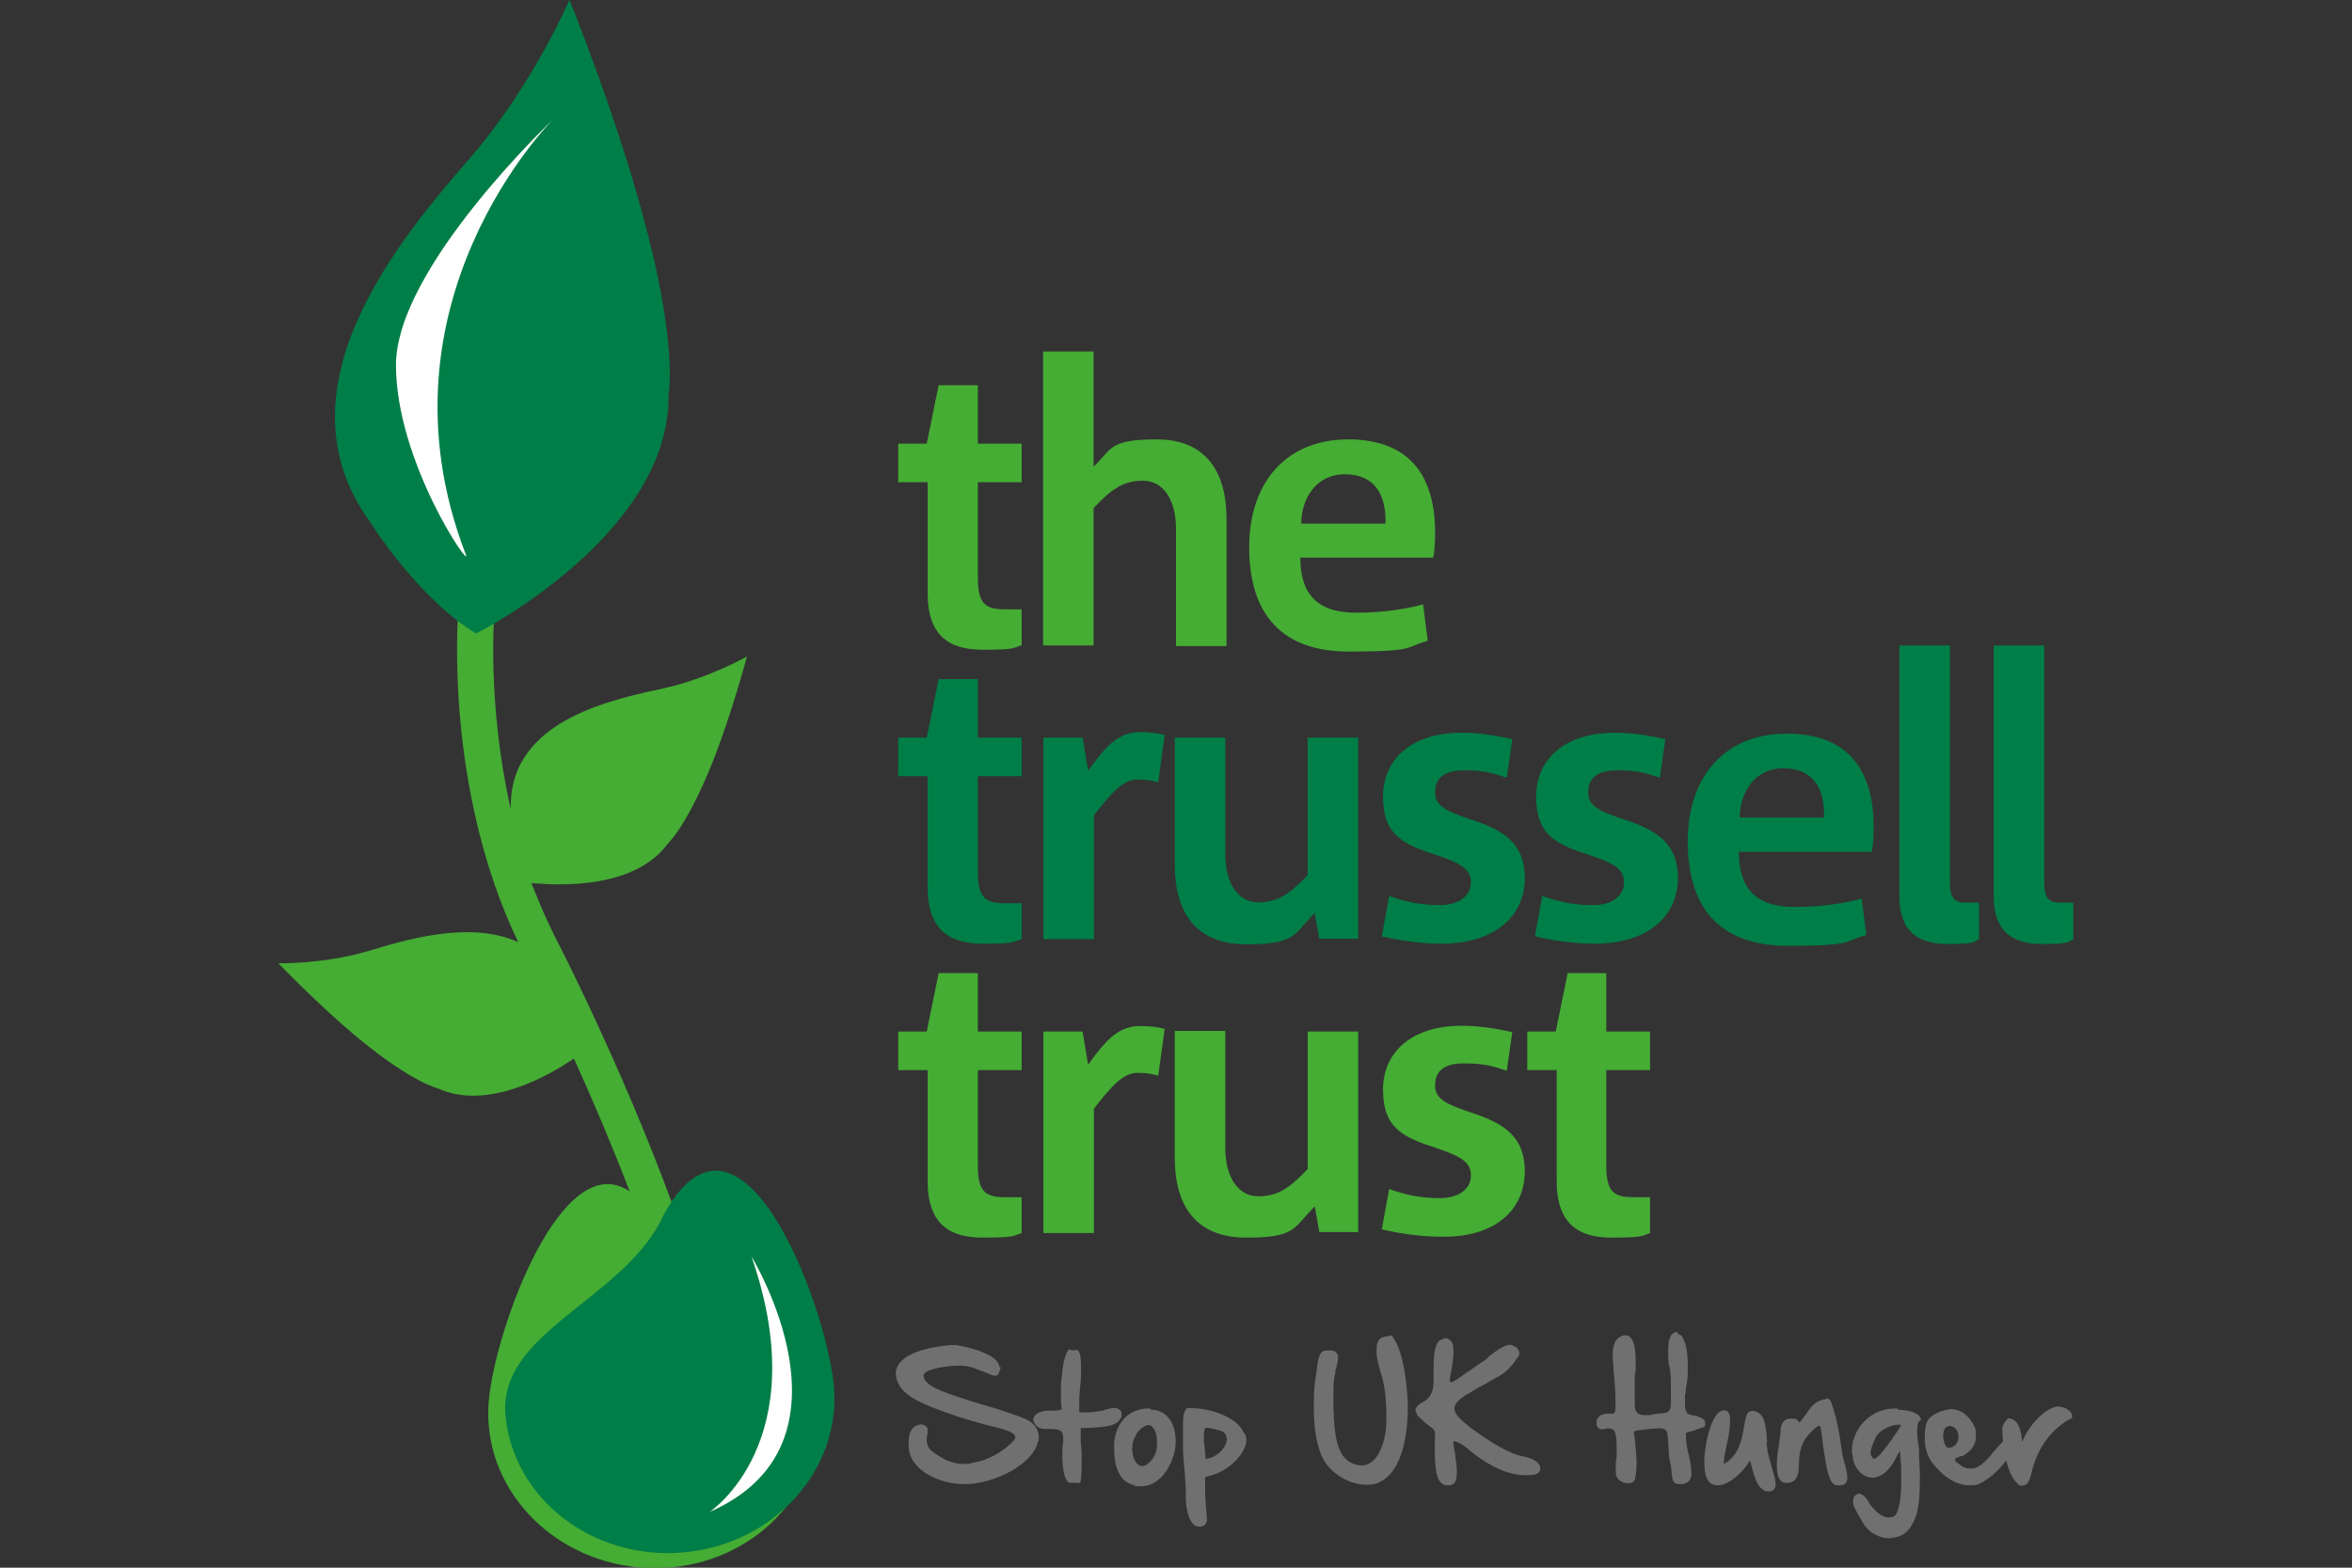 <?xml version="1.0" encoding="UTF-8"?>
<svg id="Layer_1" data-name="Layer 1" xmlns="http://www.w3.org/2000/svg" version="1.1" viewBox="0 0 768 512">
  <rect x="0" y="0" width="768" height="512" fill="#333333" stroke="none"/>
  <defs>
    <style>
      .cls-1 {
        fill: #717070;
      }

      .cls-1, .cls-2, .cls-3, .cls-4 {
        stroke-width: 0px;
      }

      .cls-2 {
        fill: #45ac34;
      }

      .cls-3 {
        fill: #007e47;
      }

      .cls-4 {
        fill: #fff;
      }
    </style>
  </defs>
  <path class="cls-2" d="M228,418.5c-13.2-43.9-37.6-94.8-47.3-113.6-2.7-5.4-5-11.1-7.2-16.5,9.6.9,33.8,1.8,44.5-12.8,0,0,6.3-5.7,14.6-26.5,6.3-15.8,11.3-34.7,11.3-34.7,0,0-12.6,7.2-27.2,10.4-14.6,3.3-49.7,9.6-49.9,38v1.5c-7.8-34.1-5.4-63.4-5.4-64l-11.7-.9c-.3,2.4-4.5,58.2,19.5,108.3-16.1-7.4-38.2-.3-49.3,3-14.3,4.2-29,3.9-29,3.9,0,0,13.5,14.1,26.5,24.8,17.4,14.3,25.7,16.1,25.7,16.1,15.8,7.2,35.8-3.9,44.3-9.8,6.5,14.3,12.8,29.3,18.2,43.4-22.1-15-43.9,44.9-46,68.4-2.4,27.5,19.5,51.7,49,54.4,29.6,2.7,55.6-17.4,58.2-44.5,2.1-21.5-21.9-32.3-39.1-48.7h.1Z"/>
  <path class="cls-3" d="M215.8,398.5c25.1-49,53.8,26.5,56.5,54.1,2.4,27.5-19.5,51.7-49,54.4-29.6,2.7-55.6-17.4-58.2-44.5-2.7-27.2,37.1-37.4,50.8-64h-.1Z"/>
  <path class="cls-4" d="M245.4,410.4s37.4,61-13.7,83.4c0,0,34.7-22.8,13.7-83.4Z"/>
  <path class="cls-3" d="M185.9,0s-11.3,26.5-30.8,49.7c-19.7,23-67.5,75.1-34.3,120.7,0,0,15.6,25.1,34.7,36.5,0,0,63.4-32,62.8-78,0,0,3.3-16.5-8.7-59.7C200.7,36.3,186,.1,186,.1h-.1Z"/>
  <path class="cls-4" d="M180.5,39.1s-51.2,48.4-51.2,80.1,24.8,67.5,22.8,61.9c-31.7-82.2,28.4-142,28.4-142Z"/>
  <path class="cls-2" d="M333.6,402.7v-11.7h-5.4c-6.5,0-8.9-1.8-8.9-10.4v-31.1h14.3v-12.6h-14.3v-19.1h-12.8l-3.9,19.1h-9.3v12.6h9.6v36.2c0,14.1,7.2,18.5,18,18.5s9.8-.6,12.8-1.5h-.1ZM380.2,336c-2.4-.6-4.5-.9-7.8-.9-6.9,0-10.8,3.9-17.1,12.6l-1.8-10.8h-12.8v65.8h16.5v-40.6c6-7.8,9.8-11.7,14.1-11.7s5.4.6,6.9.9l2.1-15.2h0ZM443.5,402.7v-65.8h-16.5v44.9c-5.7,6-9.6,8.9-16.1,8.9s-10.8-6-10.8-15.8v-38.2h-16.5v41.5c0,15.6,6.9,26,23.3,26s15.2-3,22.4-10.2l1.5,8.4h12.6v.3h0ZM497.9,382.7c0-10.8-5.7-15.6-18-19.5-8.1-2.7-11.3-4.5-11.3-8.7s2.4-7.2,9.3-7.2,9.6.9,14.1,2.4l1.8-12.6c-4.8-1.1-10.8-2.1-16.5-2.1-16.1,0-25.7,8.4-25.7,20.9s6.5,15.6,17.6,19.1c7.8,2.7,11.1,4.5,11.1,8.9s-3.9,7.4-10.2,7.4-11.3-1.1-16.5-3l-2.4,13.2c6.3,1.5,13.2,2.4,19.5,2.4,17.1.3,27.2-8.4,27.2-21.5h0ZM538.8,402.7v-11.7h-5.4c-6.5,0-8.9-1.8-8.9-10.4v-31.1h14.3v-12.6h-14.3v-19.1h-12.6l-3.9,19.1h-9.3v12.6h9.6v36.2c0,14.1,7.2,18.5,18,18.5s9.6-.6,12.6-1.5h-.1Z"/>
  <path class="cls-3" d="M333.6,306.7v-11.7h-5.4c-6.5,0-8.9-1.8-8.9-10.4v-31.1h14.3v-12.6h-14.3v-19.1h-12.8l-3.9,19.1h-9.3v12.6h9.6v36.2c0,14.1,7.2,18.5,18,18.5s9.8-.6,12.8-1.5h-.1ZM380.2,240c-2.4-.6-4.5-.9-7.8-.9-6.9,0-10.8,3.9-17.1,12.6l-1.8-10.8h-12.8v65.8h16.5v-40.4c6-7.8,9.8-11.7,14.1-11.7s5.4.6,6.9.9l2.1-15.6h0ZM443.5,306.7v-65.8h-16.5v44.9c-5.7,6-9.6,8.9-16.1,8.9s-10.8-6-10.8-15.8v-38h-16.5v41.5c0,15.6,6.9,26,23.3,26s15.2-3,22.4-10.2l1.5,8.4h12.6ZM497.9,287c0-10.8-5.7-15.6-18-19.5-8.1-2.7-11.3-4.5-11.3-8.7s2.4-7.2,9.3-7.2,9.6.9,14.1,2.4l1.8-12.6c-4.8-1.1-10.8-2.1-16.5-2.1-16.1,0-25.7,8.4-25.7,20.9s6.5,15.6,17.6,19.1c7.8,2.7,11.1,4.5,11.1,8.9s-3.9,7.4-10.2,7.4-11.3-1.1-16.5-3l-2.4,13.2c6.3,1.5,13.2,2.4,19.5,2.4,17.1,0,27.2-8.7,27.2-21.5h0ZM547.9,287c0-10.8-5.7-15.6-18-19.5-8.1-2.7-11.3-4.5-11.3-8.7s2.4-7.2,9.3-7.2,9.6.9,14.1,2.4l1.8-12.6c-4.8-1.1-10.8-2.1-16.5-2.1-16.1,0-25.7,8.4-25.7,20.9s6.5,15.6,17.6,19.1c7.8,2.7,11.1,4.5,11.1,8.9s-3.9,7.4-10.2,7.4-11.3-1.1-16.5-3l-2.4,13.2c6.3,1.5,13.2,2.4,19.5,2.4,17.1,0,27.2-8.7,27.2-21.5h0ZM611.8,270c0-18.9-8.7-30.4-28.4-30.4s-32.3,13.5-32.3,35.2,10.4,34.1,32.6,34.1,18.2-1.5,25.7-3.5l-1.5-11.9c-6.9,1.8-14.1,2.7-21.9,2.7-13.5,0-18.2-6.9-18.2-18h43.4c.6-3,.6-6.5.6-8.1h-.1ZM595.6,267h-27.5c0-8.1,4.8-16.1,14.3-16.1s13.5,6.5,13.2,16.1ZM646.2,306.7v-11.9h-4.5c-3.9,0-5-2.1-5-6.5v-77.5h-16.5v81.9c0,11.9,6.5,15.6,15.8,15.6s7.8-.6,10.2-1.5h0ZM677,306.7v-11.9h-4.5c-3.9,0-5-2.1-5-6.5v-77.5h-16.5v81.9c0,11.9,6.5,15.6,15.8,15.6s8.1-.6,10.2-1.5h0Z"/>
  <path class="cls-2" d="M333.6,210.7v-11.7h-5.4c-6.5,0-8.9-1.8-8.9-10.4v-31.1h14.3v-12.6h-14.3v-19.1h-12.8l-3.9,19.1h-9.3v12.6h9.6v36.2c0,14.1,7.2,18.5,18,18.5s9.8-.6,12.8-1.5h-.1ZM400.5,210.7v-41.2c0-15.6-6.9-26-22.8-26s-14.6,3.3-20.6,8.9v-37.6h-16.5v96h16.5v-44.9c5.7-6,9.6-8.9,16.1-8.9s10.8,6,10.8,15.8v38.2h16.5v-.3h0ZM468.6,173.9c0-18.9-8.7-30.4-28.4-30.4s-32.3,13.5-32.3,35.2,10.4,34.1,32.6,34.1,18.2-1.5,25.7-3.5l-1.5-11.9c-6.9,1.8-14.1,2.7-21.9,2.7-13.5,0-18.2-6.9-18.2-18h43.4c.6-3,.6-6.5.6-8.1h-.1ZM452.4,171h-27.5c0-8.1,4.8-16.1,14.3-16.1s13.5,6.5,13.2,16.1Z"/>
  <g>
    <path class="cls-1" d="M326.7,446.3v.6c-.3.9-.6,1.8-.9,2.1-.3.3-.6.3-.9.3h-.3c-.3,0-1.1-.3-2.4-.9-2.7-.9-5-2.4-8.9-2.4s-11.3,1.1-11.7,3v.3c0,3.9,9.6,6.3,16.7,8.7,3.5,1.1,6.3,1.8,8.1,2.4,5,1.8,8.7,2.7,10.4,4.2,1.5,1.1,2.4,3,2.4,4.8s0,.9-.3,1.5c-1.1,5.7-10.2,11.9-20,13.5-1.5.3-2.7.3-4.2.3-7.8,0-18-4.5-18-12.6v-.3c0-3.5.6-5.4,2.7-6.3.3,0,.9-.3,1.1-.3.9,0,2.1.3,2.4,1.5v1.5c-.3.9-.3,1.5-.3,1.8v.3c0,1.5.6,3,2.1,3.9,2.7,2.1,6,3.9,9.8,3.9s1.8,0,2.7-.3c5-.6,10.2-3.5,13.7-7.2.6-.6.6-.9.6-1.1s0-.6-.3-.9c-.9-1.1-3-1.8-10.2-3.5-3.3-.9-6-1.8-8.1-2.4-14.3-4.8-20-7.8-20.4-14.1,0-6,9.6-8.7,18.2-9.3h1.5c5.7.9,14.1,3.5,14.1,7.2h.5Z"/>
    <path class="cls-1" d="M351.5,440.9c.2,0,.5,0,.6.3.6.6.9,2.4.9,5.4s0,3.9-.3,6.3c-.3,3.3-.3,3.5-.3,5.4v2.7c0,.3.6.3,1.8.3h.6c1.5,0,3.3-.3,5.4-.6l.6-.3c1.5-.3,2.4-.6,3-.6.9,0,1.5.3,2.1.9.3.3.3.9.3,1.5s0,.9-.3.9c-1.1,2.7-5,3-11.9,3.3h-1.1v4.8c.3,1.8.3,3.9.3,6.5v.9c0,3.5-.3,5.7-.6,5.7h-.3c0,.3,0,0-.9,0-1.8,0-2.7,0-2.7-.3-1.1-1.1-1.8-4.2-1.8-8.4s0-2.7.3-4.5v-.9c0-2.7-.6-3.5-4.2-3.5h-1.1c-2.1,0-3.5-.3-4.5-2.7v-.3c0-.6.3-1.1.6-1.5.9-.9,2.4-1.5,4.5-1.5h2.1c.6,0,1.5-.3,1.8-.3h.3c-.3-2.1-.3-4.2-.3-6s0-3,.3-4.5c.3-4.5,1.1-7.8,2.4-9.3.9.6,1.5.3,2.7.3h0v-.2h0ZM375.8,460.4c5,0,8.1,4.2,8.1,10.4s-4.5,14.6-11.1,14.6-1.1,0-2.1-.3c-5.4-.9-6.9-6.5-6.9-11.7v-2.1c.6-6.9,5-11.3,11.3-11.3h.6v.3ZM370.6,469.3c-.6,1.1-.9,2.4-.9,3.5v.3c0,3.3,1.5,5.7,3.3,5.7s4.8-3,4.8-6.9v-.9c0-1.8-.3-3.3-1.1-4.5-.6-.6-.9-1.1-1.8-1.1-1.8.3-3.9,2.4-4.2,3.9h0ZM407,470.2c0,4.5-6,10.4-11.7,11.7-.9.3-1.5.3-1.8.6v5c0,.9.3,5,.6,8.4v.6c0,1.1-.9,2.1-2.4,2.1s-3.3-.9-4.2-6c-.3-1.5-.3-3.3-.3-3.9v-2.4c-.3-6.5-.9-9.6-.9-13.5v-8.4c0-2.1.3-3.3.9-3.9.3-.6-.3-.6,1.1-.6h.6c6.5,0,15,3,17.1,7.8.9.9.9,1.5.9,2.4h.2ZM400.5,469.6c0-.6-.3-1.1-.6-1.5-.6-.9-2.7-1.1-3.9-1.5-.6,0-1.1-.3-1.5-.3-.6,0-.9,0-1.1.3,0,.3-.3,1.1-.3,2.4s0,2.4.3,3.9c0,1.5.3,2.4.3,3.3v.3c3-.3,6.5-3,6.9-6.3v-.6h-.1ZM454.3,436.1c2.4,2.7,3.9,7.8,4.8,15,.3,3,.6,5.7.6,8.4,0,8.1-1.5,21.5-9.8,24.8-1.1.6-2.7.6-3.9.6-6,0-12.6-4.5-14.6-9.8-1.8-4.5-2.4-9.8-2.4-15.6s.3-8.4,1.1-12.8v-.9c.6-3.9,1.5-4.8,3.5-4.8s2.4.3,3,1.1c.3.3.3.9.3,1.5,0,.9-.3,2.1-.6,3.3-.3.6-.3,1.1-.3,1.5-.6,2.4-.6,4.8-.6,7.8v3.5c.3,8.9,1.1,15.6,5.7,18,1.1.6,2.7.9,3.5.9,5.7,0,8.1-8.7,8.1-14.6v-1.5c0-5.7-.6-10.4-1.8-14.1l-.3-.9c-.6-2.4-1.1-4.2-1.1-5.4v-1.5c0-2.7,1.1-4.2,3.9-4.2.2-.2.6-.3.9-.3h0ZM471.9,437c.6,0,1.1.3,1.8.9s.9,1.8.9,3.5-.3,4.5-.9,7.4c-.3,1.1-.3,2.1-.3,2.4l.6.3c1.1-.6,3-1.8,5-3.3,1.8-1.1,3-2.1,3.9-2.7s2.1-1.1,3.5-2.7c2.4-1.8,4.2-3,5.4-3.3.6-.3.9-.3,1.1-.3s.9,0,1.1.3c.9.3,1.5.6,1.8,1.5.3.3.3.6.3.9,0,.6,0,.9-.6,1.5-2.1,3.3-4.5,5.4-6.9,6.5-1.5.9-3.5,2.1-6.3,3.5-1.5.9-2.7,1.8-3.5,2.1-2.4,1.5-3.9,3-3.9,4.5s1.5,3.3,4.2,5.4l1.1.9c7.4,5.4,12.8,8.4,16.7,9.3h.3c3.3.6,5,1.8,5.7,3.3v.9c0,.3,0,.6-.3.9-.6,1.1-3,1.1-4.5,1.1-5.4,0-11.3-2.7-17.1-7.2l-1.1-.9c-2.4-2.1-4.2-3-5.4-3,0,0,0,1.1.6,3.9.3,2.4.6,4.5.6,6,0,3.5-.9,4.5-2.7,4.5h-.6c-3.3-.3-3.9-4.8-3.9-12.2s.9-4.8-3.3-8.4c-1.1-1.1-2.1-1.8-2.4-2.4-.3-.6-.6-1.1-.6-1.5s0-.6.3-.9c.3-.6.9-1.1,2.1-1.8,2.1-1.1,3.3-2.7,3.5-6.3v-5c0-4.5.6-7.2,1.5-8.4.6-.6,1.1-.9,2.1-.9-.3-.3-.5-.6-.3-.6h0l.2.3h0ZM549,436.1c1.1,1.5,2.1,4.5,2.1,9.3s0,5-.6,8.1c0,.9,0,1.5-.3,1.8v3.9c.3,2.4.9,2.7,2.4,3,.6,0,1.1.3,1.5.3,1.8.6,2.7,1.1,2.7,2.4s-.3,1.1-1.5,1.5c-1.5.6-3,1.1-4.5,1.5h-.3v.9c0,1.8.3,3.9.9,6.3s.9,4.5.9,6.3-1.1,3.3-3.5,3.3h-.9c-1.8-.3-1.8-1.5-2.1-3.9,0-1.5-.3-2.4-.3-2.7-.3-.9-.6-2.4-.6-4.5-.3-3.9-.3-6-.9-6.5s-1.1-.6-2.7-.6-3.3.3-6,.6c-.9,0-1.1.3-1.5.3l-.3.3.3,2.1c.3,3.3.6,6,.6,8.1s-.3,4.5-.6,5.4c-.6.9-1.1,1.1-2.4,1.1s-3-.9-3.5-2.1c-.3-.6-.3-1.5-.3-3s0-2.1.3-3.5v-3.3c0-2.7-.3-4.5-.9-5.4-.6-.3-.9-.6-1.8-.6s-.9,0-1.5.3h-.6c-.9,0-1.8-.6-1.8-2.1v-.3c0-.9.6-1.8,1.8-2.4.3,0,.9-.3,1.8-.3h1.5c.6,0,1.1-.3,1.1-1.8v-3.3.9c0-3.3-.3-6.9-.6-9.8v-1.1c-.3-1.8-.3-3.3-.3-4.5v-.9c.3-2.1.9-3.5,1.8-4.2s1.5-.9,2.4-.9,1.1.3,1.8.9c.9,1.1,1.5,3.5,1.5,7.4s0,3.3-.3,5v9.3c0,2.7,1.1,3.5,3.5,3.5s1.1,0,2.4-.3c1.1,0,1.8-.3,2.4-.3,3,0,3.5-.9,3.5-3.9v-4.5c0-1.8,0-3.9-.3-6,0,0,0-.6-.3-1.1-.3-1.8-.3-3.5-.3-4.8,0-2.7.3-4.2,1.1-5.4.6-.6,1.1-.9,2.4-.9-1.1.3-.3.6.6,1.1h.2,0ZM576.8,470.6c.3,3.3.3,3.5,1.5,7.8.9,3,1.5,5,1.5,6.3s-.6,2.4-2.1,2.4-1.8-.3-2.7-1.1c-1.1-.9-2.1-3.3-3-6.9-.3-.9-.3-1.8-.6-2.1-2.4,4.2-7.2,8.1-10.4,8.1s-4.5-2.4-4.5-7.8,2.4-16.5,6.3-16.7c1.5,0,2.1.9,2.1,3.3s-.3,4.5-1.1,8.1c-.6,2.7-.9,4.5-.9,5.4v.6h.3c4.2-2.7,5.4-6.5,6.3-12.2.6-3.5.9-5,2.7-5,3.9.3,4.5,4.2,4.8,10.2h0l-.2-.3h0ZM597.8,457.6c1.1,3,2.4,7.4,3.3,14.1.3,2.4.6,3.9.9,5,0,.3.3,1.1.6,2.1.3,1.5.6,2.7.6,3.9s-.6,2.4-2.4,2.4h-1.1c-2.4-.3-3.3-5-4.5-13.7-.3-3-.6-4.8-.9-5.7h-.6c-4.8,3.5-6.3,7.2-6.3,12.6s-2.1,6-4.2,6-3-2.1-3-5.7.3-3.9.6-6.3c.3-2.4.6-3.9.6-4.8,0-3,1.5-4.2,3.3-4.2s2.4.3,2.4.9l.6.3c.6-.6,1.1-1.5,2.1-2.7,1.5-2.4,2.1-3,3.5-3.9,1.1-.6,2.1-.9,2.7-.9.6-.6,1.1-.3,1.8.6v.2h0ZM619.8,460.4c2.7,0,7.4.9,7.4,3.3v.3h-.3c-.6.3-.9,1.5-.9,3.3s0,2.1.3,3.5c0,.9.3,1.8.3,2.1v.9c0,3,.3,5.7.3,8.1,0,7.2-.3,11.7-2.1,15.2-1.5,3-3.3,4.5-6,5-.6,0-1.1.3-1.8.3-2.4,0-4.5-.9-6.5-2.4-.9-.9-1.8-1.8-2.4-3-.3-.6-.6-1.1-.9-1.5-1.1-2.1-2.1-3.5-2.1-5s.3-1.8,1.1-2.4c.3,0,.3-.3.6-.3,1.1,0,2.4.9,3.5,3,1.5,2.4,4.2,4.8,6.3,4.8s2.7-.9,3.3-3c.6-2.1.9-4.8.9-8.4v-4.2c0-2.1-.3-3.9-.3-5v-1.1c-.6.6-1.1,1.5-1.8,3-1.8,3-3.5,4.8-5.7,5.4-.6.3-.9.3-1.5.3-3.3,0-6-3-6.5-6.5,0-.9-.3-1.5-.3-2.4,0-6.3,5.4-13.7,14.1-13.7h.9v.6-.2h0ZM612.6,469.3c-.6,1.1-1.1,2.4-1.5,3.5,0,.6-.3.9-.3,1.5,0,.9.3,1.5.9,2.1h.3c1.1,0,3.5-3,7.8-9.3.6-.9.9-1.5.9-1.5,0-.3-.3-.3-.9-.3-2.1,0-5.7,1.5-7.2,3.9h0ZM644.9,466.3c.3.9.3,1.8.3,2.7,0,2.4-1.1,4.5-3.5,6-.3.3-.9.6-1.5.6-1.5.6-1.8.6-1.8,1.1s.3.9.9,1.1c1.1,1.1,2.4,1.8,3.9,1.8h1.1c1.8-.3,3.5-1.8,5.4-3.9,2.4-3,3.9-4.5,4.5-5,1.1-.9,2.1-1.1,2.7-1.1s.9.3.9,1.1c-.6,5.4-6.9,11.9-11.9,14.1-.9.3-1.8.3-2.7.3-4.5,0-8.7-2.7-12.6-7.8-1.1-1.8-2.1-4.2-2.1-7.2s0-2.7.3-4.2c.3-2.7,2.7-4.5,6.5-5.4.6,0,1.1-.3,1.5-.3,3.3,0,6,1.8,8.1,6h-.1ZM636.6,465.7c-1.1,0-2.1,1.1-2.1,3s.6,3.5,1.5,4.2c2.1,0,3.3-1.5,3.5-3.3v-.6c0-1.5-.9-3-2.7-3.3h-.3.1Z"/>
    <path class="cls-1" d="M672.7,459.5c1.8,0,3.9,1.5,3.9,3v.6c-6.5,3.3-11.1,9.3-13.2,17.6-.6,3-1.5,4.5-3,4.5s-1.1-.3-1.8-.9c-3.3-3-4.8-11.7-4.8-18,.3-1.1.9-2.1,1.5-2.7s.6-.3.9-.3.6,0,1.1.3c1.8.9,2.7,3.5,3,7.4,1.5-4.5,7.4-11.7,12.2-11.7v.2h.1Z"/>
  </g>
</svg>
